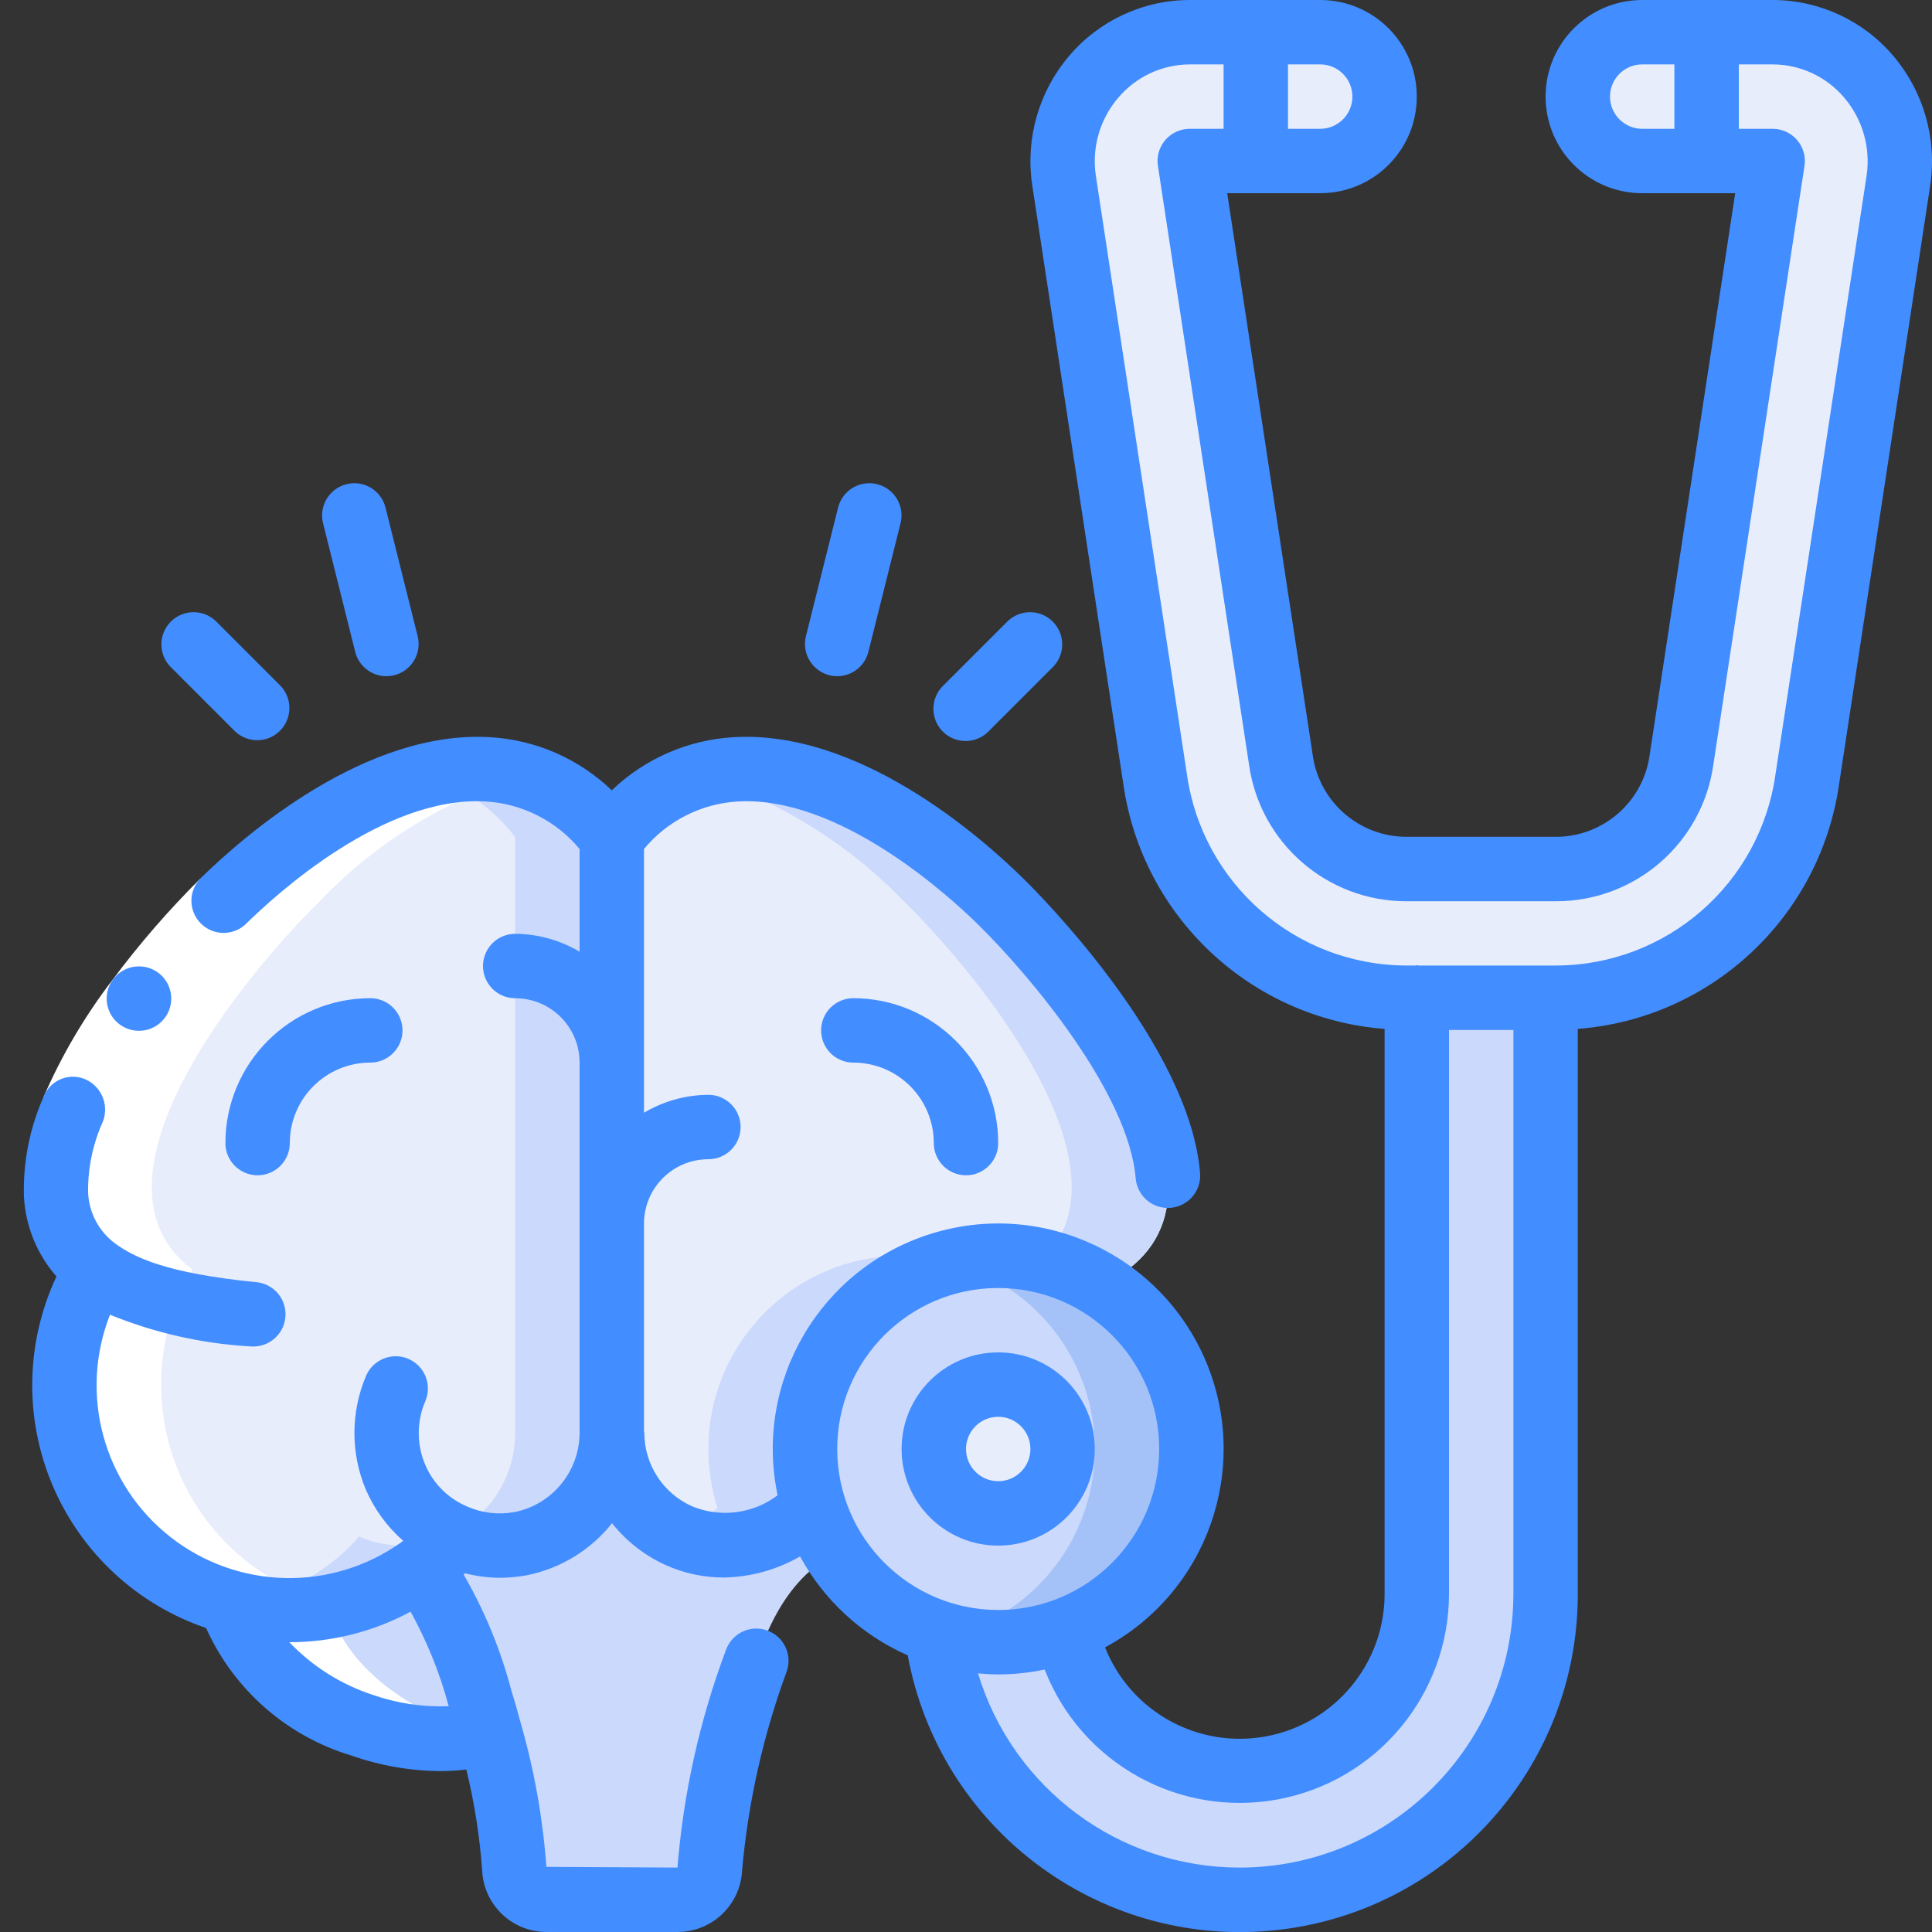 <svg xmlns="http://www.w3.org/2000/svg" height="512" viewBox="0 0 60 60" width="512"><rect x="0" y="0" width="60" height="60" fill="#333333" stroke="none"/><g id="Page-1" fill="none" fill-rule="evenodd"><g id="039---Brain-Health" fill-rule="nonzero"><path id="Shape" d="m34.18 39.92h-.01c-.946-.606-2.047-.925-3.17-.92-3.314 0-6 2.686-6 6 0.0.621.095 1.238.28 1.83-2.9 2.56-6.27.48-6.27-2.33h-.01v-18.5c3.58-4.47 9.11-.92 12.08 2 2.42 2.37 8.35 9.53 3.1 11.92z" fill="#e8edfc"></path><path id="Shape" d="m31.08 28c-2.283-2.244-6.075-4.846-9.335-3.907 2.407.748 4.586 2.092 6.335 3.907 2.2 2.157 7.307 8.278 4.254 11.164.651.144 1.272.4 1.836.756h.01c5.25-2.39-.68-9.55-3.1-11.92z" fill="#cad9fc"></path><path id="Shape" d="m29.494 39.2c-.487-.13-.99-.197-1.494-.2-3.314 0-6 2.686-6 6 0.0.621.095 1.238.28 1.83-.379.338-.809.615-1.274.821 1.457.643 3.159.316 4.274-.821-.185-.592-.28-1.209-.28-1.83.004-2.731 1.851-5.115 4.494-5.8z" fill="#cad9fc"></path><path id="Shape" d="m19 26v18.5c-.004 1.674-1.188 3.113-2.83 3.44h-.01c-.218.041-.439.061-.66.06-.464-0-.924-.095-1.35-.28-.327.382-.704.718-1.12 1-1.176.838-2.586 1.285-4.03 1.28-.611.002-1.22-.078-1.81-.24-2.115-.567-3.844-2.091-4.67-4.12-.827-2.028-.656-4.326.46-6.21-3.7-2.75 1.66-9.2 3.94-11.43 2.97-2.92 8.5-6.47 12.08-2z" fill="#e8edfc"></path><path id="Shape" d="m13.255 24.093c1.094.329 2.055.997 2.745 1.907v18.5c-.004 1.674-1.188 3.113-2.83 3.44h-.01c-.218.041-.439.061-.66.06-.464-0-.924-.095-1.35-.28-.327.382-.704.718-1.12 1-.763.534-1.626.908-2.537 1.1 1.918.447 3.936.046 5.537-1.1.416-.282.793-.618 1.12-1 .426.185.886.28 1.35.28.221.001.442-.019.66-.06h.01c1.642-.327 2.826-1.766 2.83-3.44v-18.5c-1.321-1.784-3.619-2.547-5.745-1.907z" fill="#cad9fc"></path><path id="Shape" d="m15.22 53.81c-1.317.317-2.698.237-3.97-.23-1.907-.515-3.43-1.948-4.06-3.82.59.162 1.199.242 1.81.24 1.444.005 2.854-.442 4.03-1.28.918 1.228 1.568 2.635 1.91 4.13.1.32.2.64.28.96z" fill="#cad9fc"></path><path id="Shape" d="m58.96 5.6-2.83 18.6c-.548 3.891-3.88 6.784-7.81 6.78h-4.64c-3.93.004-7.262-2.889-7.81-6.78l-2.83-18.61c-.168-1.149.167-2.316.92-3.2.745-.879 1.838-1.387 2.99-1.39h2.05v4h-2.05l2.83 18.6c.274 1.944 1.937 3.389 3.9 3.39h4.64c1.963-.001 3.626-1.446 3.9-3.39l2.83-18.6h-2.05v-4h2.05c1.152.003 2.245.511 2.99 1.39.755.888 1.09 2.057.92 3.21z" fill="#e8edfc"></path><path id="Shape" d="m53 1v4l-2-0c-.531.003-1.04-.21-1.41-.59-.38-.37-.593-.879-.59-1.41.003-1.103.897-1.997 2-2z" fill="#e8edfc"></path><path id="Shape" d="m43 3c-.003 1.103-.897 1.997-2 2h-2v-4l2 0c.531-.003 1.04.21 1.41.59.38.37.593.879.59 1.41z" fill="#e8edfc"></path><path id="Shape" d="m48 30.98v18.52c-.026 4.998-3.92 9.121-8.909 9.432-4.988.311-9.365-3.296-10.011-8.252.617.214 1.267.322 1.92.32.722.004 1.437-.128 2.11-.39.563 2.771 3.135 4.664 5.948 4.377 2.813-.287 4.95-2.66 4.942-5.487v-18.52z" fill="#cad9fc"></path><path id="Shape" d="m25.95 48.23c-1.83.99-2.35 2.97-2.88 4.62-.552 1.682-.898 3.425-1.03 5.19-.029.533-.466.952-1 .96h-4.07c-.534-.008-.971-.427-1-.96-.1-1.433-.351-2.851-.75-4.23-.08-.32-.18-.64-.28-.96-.342-1.495-.992-2.902-1.91-4.13.416-.282.793-.618 1.12-1 .426.185.886.28 1.35.28.221.001.442-.019.66-.06h.01c1.642-.327 2.826-1.766 2.83-3.44h.01c0 2.81 3.37 4.89 6.27 2.33.156.496.381.968.67 1.4z" fill="#cad9fc"></path><path id="Shape" d="m37 45c-.001 2.498-1.551 4.734-3.89 5.61-.673.262-1.388.394-2.11.39-.653.002-1.303-.106-1.92-.32-1.295-.431-2.4-1.297-3.13-2.45-.289-.432-.514-.904-.67-1.4-.185-.592-.28-1.209-.28-1.83 0-3.314 2.686-6 6-6 1.123-.005 2.224.314 3.17.92h.01c1.754 1.093 2.82 3.013 2.82 5.08z" fill="#cad9fc"></path><path id="Shape" d="m34.18 39.92h-.01c-.946-.606-2.047-.925-3.17-.92-.508.002-1.015.07-1.506.2.593.15 1.159.393 1.676.721h.01c1.936 1.207 3.018 3.408 2.79 5.678-.227 2.27-1.724 4.213-3.86 5.012-.202.07-.407.129-.616.176.491.136.997.208 1.506.213.722.004 1.437-.128 2.11-.39 2.136-.799 3.633-2.743 3.86-5.012.227-2.27-.855-4.471-2.79-5.678z" fill="#a4c2f7"></path><circle id="Oval" cx="31" cy="45" fill="#e8edfc" r="2"></circle><path id="Shape" d="m10.19 49.76c-2.115-.567-3.844-2.091-4.67-4.12-.827-2.028-.656-4.326.46-6.21-3.7-2.75 1.66-9.2 3.94-11.43 1.739-1.831 3.926-3.175 6.344-3.9-2.987-.855-6.576 1.183-9.344 3.9-2.28 2.23-7.64 8.68-3.94 11.43-1.117 1.884-1.287 4.182-.46 6.21.827 2.028 2.555 3.553 4.67 4.12.607 2.769 4.776 4.873 7.945 4.068-2.35-.519-4.52-2.128-4.945-4.068z" fill="#fff"></path><path id="Shape" d="m3.2 34.837-1.849-.763c.564-1.3 1.286-2.526 2.149-3.651.829-1.111 1.739-2.16 2.722-3.138l1.4 1.43c-1.833 1.755-3.332 3.83-4.422 6.122z" fill="#fff"></path><g fill="#428dff"><path id="Shape" d="m4.317 32.012c-.357.002-.688-.188-.868-.496s-.182-.69-.004-1 .507-.502.864-.504h.009c.552 0 1 .448 1 1s-.448 1-1 1z"></path><path id="Shape" d="m26.5 31c-.552 0-1 .448-1 1s.448 1 1 1c1.381 0 2.5 1.119 2.5 2.5 0 .552.448 1 1 1s1-.448 1-1c-.003-2.484-2.016-4.497-4.5-4.5z"></path><path id="Shape" d="m9 35.5c0-1.381 1.119-2.5 2.5-2.5.552 0 1-.448 1-1s-.448-1-1-1c-2.484.003-4.497 2.016-4.5 4.5 0.0.552.448 1 1 1s1-.448 1-1z"></path><path id="Shape" d="m55.052 0h-4.052c-1.657 0-3 1.343-3 3s1.343 3 3 3h2.888l-2.657 17.45c-.2 1.452-1.44 2.535-2.906 2.538h-4.65c-1.466-.004-2.706-1.086-2.907-2.539l-2.656-17.449h2.888c1.657 0 3-1.343 3-3s-1.343-3-3-3h-4.052c-1.444.002-2.814.638-3.748 1.74-.94 1.106-1.357 2.564-1.145 4l2.831 18.611c.589 4.122 3.962 7.283 8.114 7.603v17.546c-0 2.159-1.534 4.014-3.654 4.419-2.121.406-4.23-.752-5.028-2.758 3.176-1.71 4.533-5.553 3.135-8.878-1.399-3.325-5.096-5.043-8.539-3.967-3.443 1.075-5.506 4.591-4.764 8.122-.765.578-1.78.707-2.665.338-.896-.403-1.473-1.293-1.475-2.275 0-.017-.009-.031-.01-.048v-6.452c0-1.105.895-2 2-2 .552 0 1-.448 1-1s-.448-1-1-1c-.704.004-1.395.196-2 .556v-8.191c.722-.871 1.771-1.404 2.9-1.475 3.135-.186 6.517 2.879 7.478 3.823 1.6 1.569 4.676 5.233 4.892 7.879.045.552.53.963 1.082.918s.963-.53.918-1.082c-.328-3.972-4.959-8.624-5.486-9.141-1.422-1.4-5.149-4.62-9-4.394-1.418.081-2.76.667-3.784 1.65-1.024-.983-2.366-1.569-3.784-1.65-3.841-.226-7.575 3-9 4.394-.367.391-.361 1.002.015 1.385s.987.401 1.385.041c.96-.944 4.315-4.013 7.477-3.823 1.131.069 2.184.603 2.907 1.475v3.191c-.605-.36-1.296-.552-2-.556-.552 0-1 .448-1 1s.448 1 1 1c1.105 0 2 .895 2 2v11.5c-.004 1.18-.827 2.199-1.98 2.45l-.047.008c-.489.091-.994.033-1.449-.166-.598-.246-1.074-.72-1.324-1.317-.265-.633-.26-1.346.014-1.975.21-.511-.034-1.095-.544-1.306-.511-.21-1.095.034-1.306.544-.473 1.122-.476 2.388-.007 3.512.264.613.662 1.16 1.164 1.6-.026.018-.046.038-.072.056-2.16 1.531-5.07 1.461-7.154-.172s-2.848-4.441-1.879-6.905c1.37.559 2.823.89 4.3.981.034 0 .068.005.1.005.357.018.697-.156.891-.457.194-.3.213-.682.05-1s-.484-.525-.841-.543c-2.748-.278-3.739-.76-4.343-1.2-.505-.375-.813-.959-.837-1.587-.009-.758.148-1.509.461-2.2.188-.494-.028-1.051-.5-1.289-.246-.122-.533-.134-.789-.034-.256.1-.458.303-.556.56-.432.975-.64 2.034-.608 3.1.05.915.405 1.787 1.01 2.476-.961 2.051-1.004 4.413-.117 6.497s2.619 3.692 4.763 4.421c.861 1.917 2.514 3.364 4.527 3.965.89.312 1.827.474 2.77.479.262-.002.524-.018.785-.049.254 1.037.419 2.095.494 3.16.061 1.059.939 1.887 2 1.885h4.07c1.065-.002 1.944-.836 2-1.9.187-2.116.653-4.198 1.387-6.192.183-.522-.092-1.092-.614-1.275s-1.092.092-1.275.614c-.813 2.17-1.319 4.443-1.504 6.753l-4.072-.022c-.108-1.494-.37-2.974-.782-4.414-0-.006-0-.011 0-.017 0-.006-.007-.01-.009-.016-.092-.334-.182-.666-.291-1.011-.331-1.268-.831-2.485-1.486-3.62.014-.013.026-.028.04-.041.346.09.702.137 1.06.141.265.001.53-.022.791-.067.025 0 .05-.007.073-.012 1.044-.21 1.981-.782 2.644-1.616.441.556 1.008 1 1.654 1.295.571.259 1.19.392 1.817.392.832-.015 1.647-.24 2.368-.655.745 1.365 1.921 2.445 3.344 3.072.982 5.338 5.872 9.046 11.276 8.55s9.539-5.032 9.533-10.459v-17.546c4.151-.32 7.524-3.478 8.115-7.6l2.833-18.614c.209-1.436-.208-2.893-1.146-4-.934-1.102-2.305-1.738-3.75-1.74zm-43.479 52.634c-.984-.323-1.873-.884-2.587-1.634h.014c1.31-.001 2.599-.327 3.752-.949.512.927.91 1.914 1.183 2.937-.803.031-1.604-.089-2.362-.354zm39.427-50.634h1v2h-1c-.552 0-1-.448-1-1s.448-1 1-1zm-10 0c.552 0 1 .448 1 1s-.448 1-1 1h-1v-2zm-15 43c0-2.761 2.239-5 5-5s5 2.239 5 5-2.239 5-5 5c-2.76-.003-4.997-2.24-5-5zm12.5 13c-3.742-.001-7.043-2.451-8.127-6.032.207.019.415.032.627.032.485-0.0.969-.051 1.443-.151 1.134 2.912 4.18 4.605 7.252 4.031 3.072-.575 5.3-3.254 5.305-6.38v-17.515h2v17.515c-.006 4.692-3.808 8.494-8.5 8.5zm19.47-52.553-2.831 18.6c-.478 3.399-3.382 5.929-6.814 5.938h-4.274c-.018 0-.033-.01-.051-.01s-.03.009-.046.01h-.279c-3.432-.009-6.335-2.539-6.814-5.937l-2.83-18.6c-.127-.864.125-1.741.691-2.406.553-.658 1.367-1.039 2.226-1.042h1.052v2h-1.052c-.291 0-.568.127-.758.348s-.274.514-.23.802l2.83 18.6c.344 2.433 2.428 4.241 4.885 4.239h4.65c2.457.002 4.54-1.805 4.884-4.238l2.831-18.6c.044-.288-.04-.581-.23-.802-.19-.221-.467-.349-.758-.349h-1.052v-2h1.052c.859.002 1.673.382 2.227 1.038.565.667.816 1.544.691 2.409z"></path><path id="Shape" d="m34 45c0-1.657-1.343-3-3-3s-3 1.343-3 3 1.343 3 3 3 3-1.343 3-3zm-4 0c0-.552.448-1 1-1s1 .448 1 1-.448 1-1 1-1-.448-1-1z"></path><path id="Shape" d="m12 21c.082 0.0.164-.01.243-.03.257-.064.479-.228.615-.456.137-.228.177-.5.113-.757l-1-4c-.137-.532-.678-.854-1.211-.72-.533.134-.858.672-.729 1.206l1 4c.111.445.511.757.969.757z"></path><path id="Shape" d="m7.293 22.707c.392.379 1.016.374 1.402-.012.386-.386.391-1.009.012-1.402l-2-2c-.392-.379-1.016-.374-1.402.012-.386.386-.391 1.009-.012 1.402z"></path><path id="Shape" d="m26 21c.458-0.0.858-.312.969-.757l1-4c.13-.534-.196-1.073-.729-1.206-.533-.134-1.074.188-1.211.72l-1 4c-.064.257-.024.53.113.757.137.228.358.391.615.456.079.02.161.03.243.03z"></path><path id="Shape" d="m30.707 22.707 2-2c.379-.392.374-1.016-.012-1.402s-1.009-.391-1.402-.012l-2 2c-.26.251-.364.623-.273.973.092.35.365.623.714.714.35.092.721-.013.973-.273z"></path></g></g></g></svg>